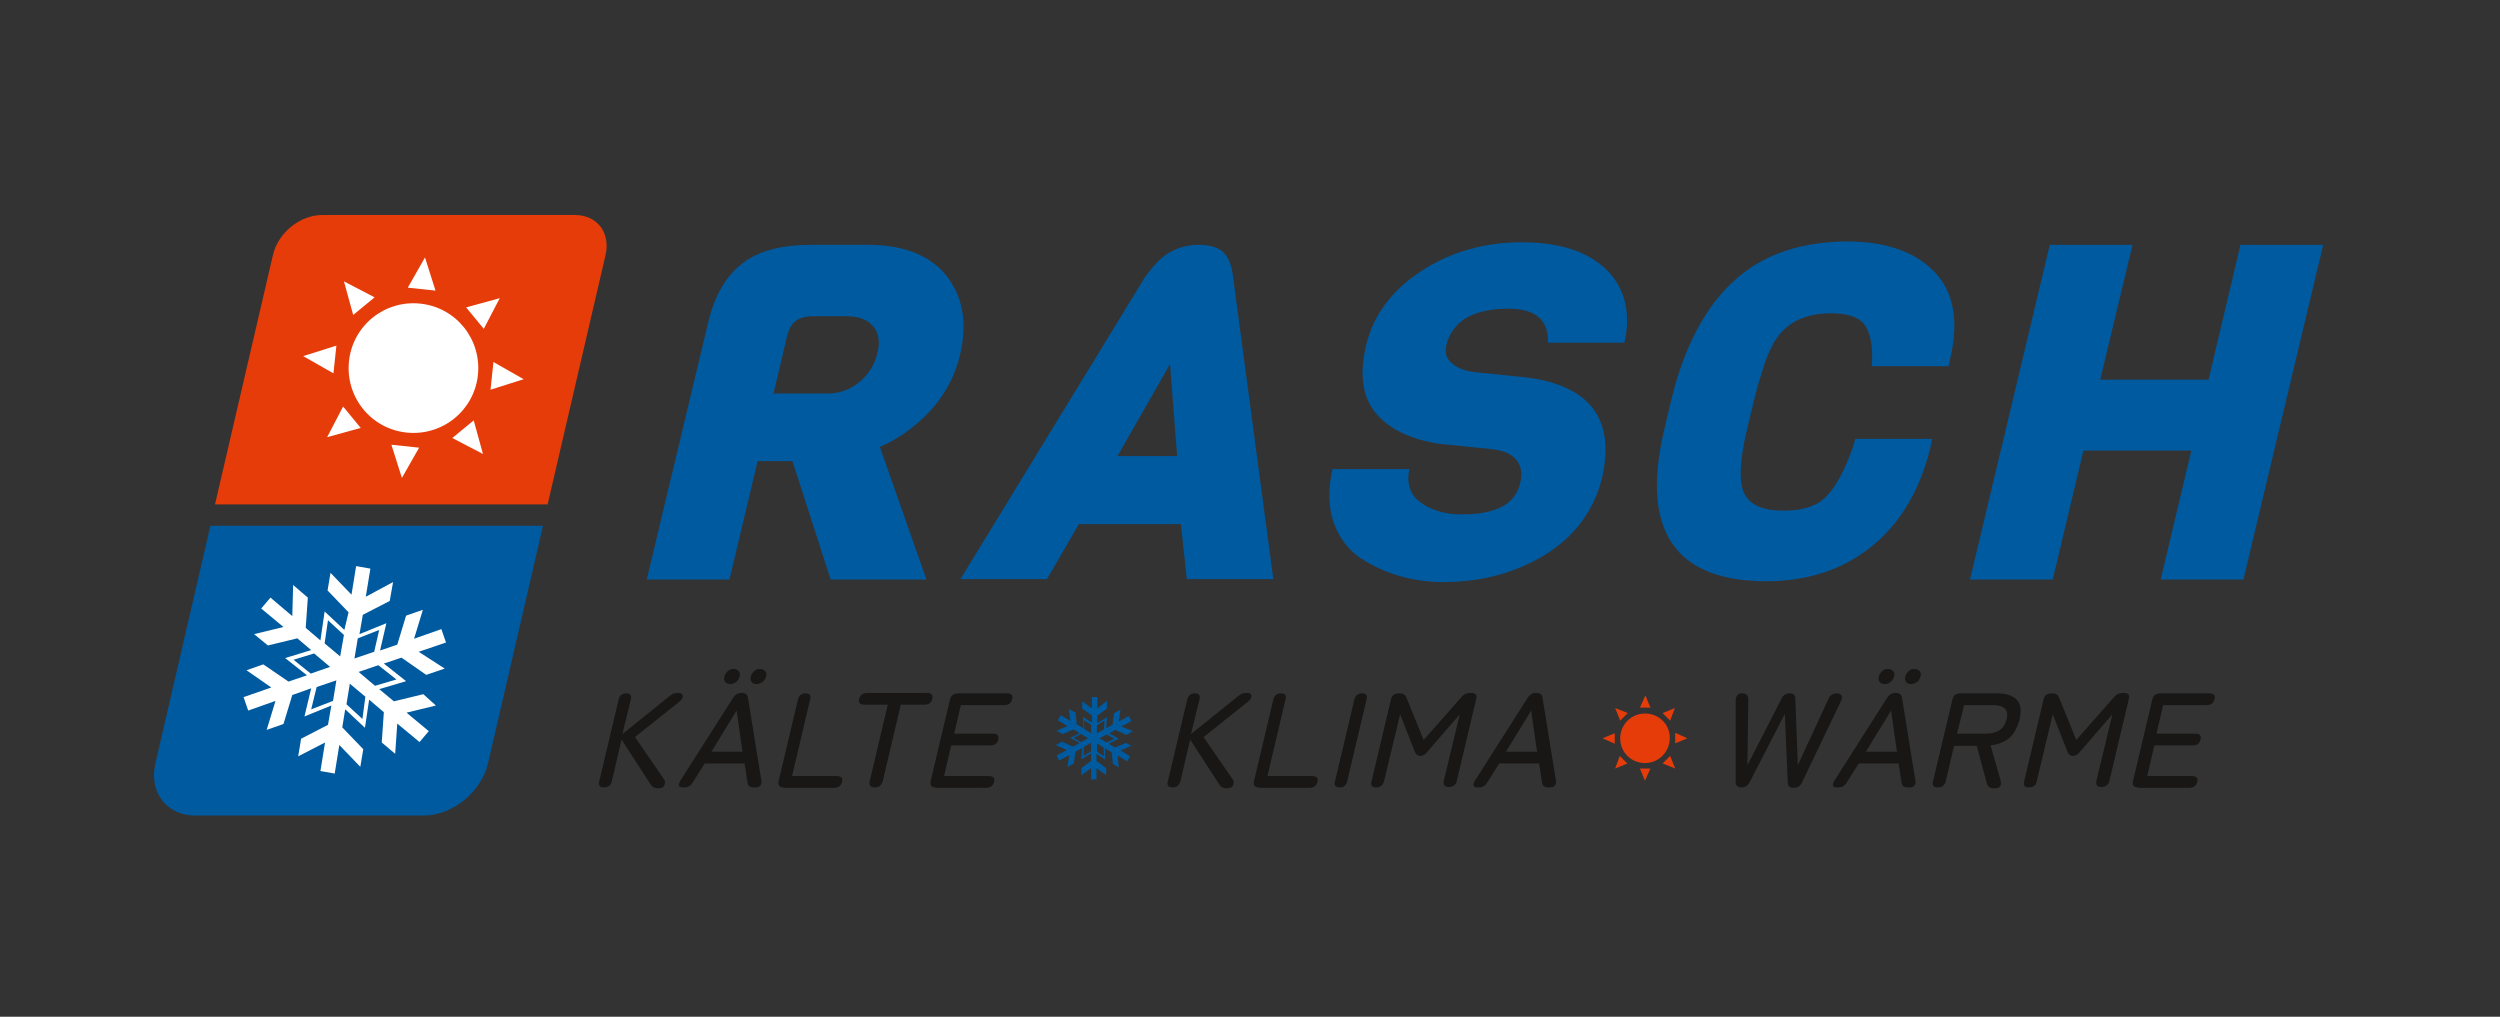 <?xml version="1.0" encoding="utf-8"?>
<!-- Generator: Adobe Illustrator 26.0.2, SVG Export Plug-In . SVG Version: 6.00 Build 0)  -->
<svg version="1.1" id="Ebene_1" xmlns="http://www.w3.org/2000/svg" xmlns:xlink="http://www.w3.org/1999/xlink" x="0px" y="0px"
	 viewBox="0 0 595.3 242.1" style="enable-background:new 0 0 595.3 242.1;" xml:space="preserve">
<rect x="0" y="0" width="595.3" height="242.1" fill="#333333" stroke="none"/>
<style type="text/css">
	.st0{fill:#005AA0;}
	.st1{fill:#E63C0A;}
	.st2{fill:#181716;}
	.st3{fill:#FFFFFF;}
</style>
<path class="st0" d="M50.1,125.2L37,181.8c-1.6,6.8,2.7,12.4,9.5,12.4h54.4c6.8,0,13.7-5.6,15.3-12.4l13.1-56.6H50.1z"/>
<path class="st1" d="M136.9,51.2H76.7c-5.3,0-10.5,4.3-11.7,9.5l-13.8,59.4h79.2l13.8-59.4C145.4,55.4,142.2,51.2,136.9,51.2z"/>
<g>
	<path class="st0" d="M208.9,84.2c-0.7,2.8-2.1,5-4.3,6.8c-2.2,1.8-4.7,2.7-7.5,2.7h-12.9l3.2-13.6c0.8-3.4,2.6-4.8,6.3-4.8h7.8
		c3,0,5.1,0.8,6.4,2.4C209.3,79.3,209.6,81.5,208.9,84.2 M220.5,98.9c4-4,6.8-8.9,8.1-14.4c1.8-7.5,0.7-13.8-3.2-18.8
		c-3.9-4.9-10.2-7.4-18.7-7.4h-13.4c-7.2,0-12.6,1.4-16.5,4.4c-3.9,3-6.6,7.6-8.1,13.8L154,138h19.7l6.7-28.2h8.3l9.1,28.2h22.8
		l-11.1-31.6C213.4,104.8,217.1,102.2,220.5,98.9"/>
	<path class="st0" d="M280.3,108.6h-14.2l12.5-21.9L280.3,108.6z M291.1,59.9c-1.3-1.1-3.2-1.6-5.7-1.6c-2.4,0-4.7,0.6-6.7,1.7
		c-2,1.1-3.9,3-6,5.9l-44,72h20.6l7.6-13.1h24.3l1.4,13.1h20.6l-9.6-72.1C293.3,63,292.4,61,291.1,59.9"/>
	<path class="st0" d="M363.7,89.9L351,88.6c-2.4-0.3-4.2-1.1-5.5-2.3c-1.2-1.1-1.5-2.5-1-4.5c0.5-1.9,1.9-4.4,4.3-5.9
		c2.6-1.6,6.1-2.4,10.3-2.4c6.7,0,9.7,2.8,9.5,8.1h18.2c1.6-6.9,0.2-13.1-4.4-17.5c-4.5-4.3-11.2-6.4-20.1-6.4
		c-8.9,0-16.9,2.3-23.8,6.8c-7.1,4.6-11.5,10.6-13.2,17.7c-1.7,7.1-0.8,12.6,2.5,16.4c3.2,3.7,8.3,6.1,15.1,7.1l12.8,1.3
		c6.9,1,6.9,5.4,6.3,8c-0.8,3.2-3.1,7.5-14,7.5c-3.8,0-7.2-1-9.8-2.9c-2.5-1.8-3.3-4.7-2.6-7.9h-18.3c-1.1,4.7-1,9.2,0.3,12.8
		c1.3,3.6,3.5,6.5,6.5,8.5c5.8,3.7,12.4,5.6,19.6,5.6c9.1,0,17.2-2.2,24.2-6.5c7.1-4.4,11.7-10.6,13.6-18.4
		C384.6,99.9,378.7,91.9,363.7,89.9"/>
	<path class="st0" d="M441.2,106.5c-1.9,5.4-4,9.4-6.4,11.8c-2.1,2.2-5.5,3.3-10.1,3.3c-4.7,0-7.7-1.2-9.2-3.8
		c-1.5-2.6-1.3-7.9,0.5-15.6l1.6-6.6c0.7-2.9,1.3-5.1,1.9-6.8c1.4-4.9,3.2-8.4,5.2-10.2c2.8-2.7,6.5-4,11.2-4c4,0,6.7,0.9,8,2.6
		c1.4,1.9,2,4.7,1.9,8.5l-0.1,1.5h18.3l0.4-1.9c2.1-8.9,0.8-15.9-3.9-20.7c-4.6-4.7-11.6-7.1-20.6-7.1c-6.2,0-11.7,1-16.6,2.9
		c-12.5,4.9-21.1,16.8-25.5,35.5l-1.5,6.4c-5.7,24,2.5,36.1,24.3,36.1c9.9,0,18.4-2.8,25.2-8.4c6.8-5.5,11.5-13.5,13.9-23.6l0.4-1.9
		h-18.3L441.2,106.5z"/>
</g>
<polygon class="st0" points="533.5,58.3 525.9,90.4 500.1,90.4 507.8,58.3 488.1,58.3 469.1,138 488.8,138 496.1,107.3 521.8,107.3 
	514.5,138 534.2,138 553.2,58.3 553.2,58.3 "/>
<g>
	<path class="st2" d="M143.8,187.5c-1,0-1.4-0.5-1.1-1.5l4.6-19.4c0.2-1,0.9-1.5,1.8-1.5c1,0,1.4,0.5,1.1,1.5l-2,8.2l10.8-8.7
		c0.5-0.4,0.9-0.7,1.2-0.9c0.4-0.1,0.8-0.2,1.3-0.2c0.7,0,1,0.2,1.1,0.7c0,0.4-0.2,0.8-0.6,1.2l-10.8,8.6l7,10.2
		c0.2,0.4,0.2,0.8,0,1.3s-0.7,0.7-1.5,0.7c-0.5,0-0.9-0.1-1.2-0.3c-0.3-0.2-0.5-0.5-0.7-0.8l-6.8-10.5l-2.3,9.9
		C145.5,187,144.8,187.5,143.8,187.5"/>
	<path class="st2" d="M180.1,162.9c-0.5,0-0.9-0.2-1.1-0.5c-0.3-0.4-0.4-0.8-0.2-1.3c0.1-0.5,0.4-0.9,0.8-1.3
		c0.4-0.4,0.9-0.5,1.4-0.5c0.5,0,0.9,0.2,1.2,0.5c0.3,0.4,0.4,0.8,0.2,1.3c-0.1,0.5-0.4,0.9-0.8,1.3
		C181.1,162.7,180.6,162.9,180.1,162.9 M173.9,162.9c-0.5,0-0.9-0.2-1.2-0.5c-0.3-0.4-0.4-0.8-0.2-1.3c0.1-0.5,0.4-0.9,0.8-1.3
		c0.4-0.4,0.9-0.5,1.4-0.5c0.5,0,0.9,0.2,1.2,0.5c0.3,0.4,0.4,0.8,0.2,1.3c-0.1,0.5-0.4,0.9-0.8,1.3
		C174.9,162.7,174.4,162.9,173.9,162.9 M169.4,179h7.4l-1.4-9.8L169.4,179z M162.6,187.5c-0.5,0-0.8-0.1-0.9-0.4
		c-0.1-0.3,0-0.7,0.3-1.2l12.6-19.8c0.5-0.7,1.1-1.1,1.9-1.1h0.2c0.8,0,1.3,0.4,1.4,1.1l3.2,19.8c0.1,0.5,0,0.9-0.3,1.2
		c-0.2,0.3-0.6,0.4-1.1,0.4h-0.5c-0.8,0-1.3-0.4-1.4-1.1l-0.7-4.6h-9.5l-2.9,4.6c-0.4,0.7-1.1,1.1-1.9,1.1H162.6z"/>
	<path class="st2" d="M186.6,187.5c-1,0-1.4-0.5-1.2-1.5l4.6-19.4c0.2-1,0.9-1.5,1.8-1.5c1,0,1.4,0.5,1.1,1.5l-4.3,18.2h10.7
		c1,0,1.5,0.5,1.2,1.4c-0.2,0.9-0.9,1.4-1.9,1.4H186.6z"/>
	<path class="st2" d="M208.3,187.5c-1,0-1.4-0.5-1.2-1.5l4.3-18.2h-5.6c-1,0-1.5-0.5-1.2-1.4c0.2-0.9,0.9-1.4,1.9-1.4h14.3
		c1,0,1.4,0.5,1.2,1.4c-0.2,0.9-0.8,1.4-1.9,1.4h-5.6l-4.3,18.2C209.9,187,209.3,187.5,208.3,187.5"/>
	<path class="st2" d="M222.8,187.5c-1,0-1.4-0.5-1.2-1.5l4.6-19.4c0.2-1,0.9-1.5,1.9-1.5h11.7c1,0,1.5,0.5,1.2,1.4
		c-0.2,0.9-0.8,1.4-1.9,1.4h-10.3l-1.6,6.8h9.3c1,0,1.4,0.5,1.2,1.4c-0.2,0.9-0.8,1.4-1.9,1.4h-9.3l-1.7,7.3h10.7
		c1,0,1.5,0.5,1.2,1.4c-0.2,0.9-0.9,1.4-1.9,1.4H222.8z"/>
	<path class="st2" d="M279.2,187.5c-1,0-1.4-0.5-1.1-1.5l4.6-19.4c0.2-1,0.9-1.5,1.8-1.5c1,0,1.4,0.5,1.1,1.5l-2,8.2l10.8-8.7
		c0.5-0.4,0.9-0.7,1.2-0.9c0.4-0.1,0.8-0.2,1.3-0.2c0.7,0,1,0.2,1.1,0.7c0,0.4-0.2,0.8-0.6,1.2l-10.8,8.6l7,10.2
		c0.2,0.4,0.2,0.8,0,1.3s-0.7,0.7-1.5,0.7c-0.5,0-0.9-0.1-1.2-0.3c-0.3-0.2-0.5-0.5-0.7-0.8l-6.8-10.5l-2.3,9.9
		C280.8,187,280.2,187.5,279.2,187.5"/>
	<path class="st2" d="M299.8,187.5c-1,0-1.4-0.5-1.2-1.5l4.6-19.4c0.2-1,0.9-1.5,1.8-1.5c1,0,1.4,0.5,1.1,1.5l-4.3,18.2h10.7
		c1,0,1.5,0.5,1.2,1.4c-0.2,0.9-0.9,1.4-1.9,1.4H299.8z"/>
	<path class="st2" d="M319,187.5c-1,0-1.4-0.5-1.1-1.5l4.6-19.4c0.2-1,0.9-1.5,1.8-1.5c1,0,1.4,0.5,1.1,1.5l-4.6,19.4
		C320.6,187,320,187.5,319,187.5"/>
	<path class="st2" d="M327.7,187.5c-1,0-1.4-0.5-1.1-1.5l4.6-19.4c0.1-0.6,0.4-1,0.7-1.2c0.3-0.2,0.8-0.3,1.4-0.3
		c0.8,0,1.3,0.3,1.6,1l4.1,10.1l8.9-10.1c0.3-0.4,0.7-0.7,1.1-0.9c0.4-0.1,0.8-0.2,1.3-0.2c1.1,0,1.5,0.5,1.2,1.5l-4.6,19.4
		c-0.2,1-0.9,1.5-1.9,1.5c-1,0-1.4-0.5-1.2-1.5l3.8-15.8l-7.7,8.9c-0.5,0.7-1.1,1-1.7,1c-0.6,0-1-0.3-1.3-1l-3.5-8.9l-3.8,15.8
		C329.3,187,328.7,187.5,327.7,187.5"/>
	<path class="st2" d="M358.6,179h7.4l-1.4-9.8L358.6,179z M351.8,187.5c-0.5,0-0.8-0.1-0.9-0.4c-0.1-0.3,0-0.7,0.3-1.2l12.6-19.8
		c0.5-0.7,1.1-1.1,1.9-1.1h0.2c0.8,0,1.3,0.4,1.4,1.1l3.2,19.8c0.1,0.5,0,0.9-0.3,1.2c-0.2,0.3-0.6,0.4-1.1,0.4h-0.5
		c-0.8,0-1.3-0.4-1.4-1.1l-0.7-4.6H357l-2.9,4.6c-0.4,0.7-1.1,1.1-1.9,1.1H351.8z"/>
	<path class="st2" d="M414.7,187.5c-0.9,0-1.4-0.4-1.4-1.3l0-19.5c0-0.5,0.2-0.9,0.4-1.2c0.3-0.3,0.6-0.4,1.1-0.4
		c1,0,1.5,0.5,1.5,1.3l-0.2,15.8l8.1-15.8c0.4-0.9,1.1-1.3,2-1.3c0.8,0,1.3,0.4,1.3,1.3l0.6,15.8l7.3-15.8c0.4-0.9,1.1-1.3,2-1.3
		c0.5,0,0.9,0.2,1.1,0.5c0.2,0.3,0.1,0.7-0.1,1.3l-9.3,19.4c-0.4,0.9-1.1,1.3-2,1.3c-0.9,0-1.4-0.4-1.4-1.3l-0.7-16.3l-8.4,16.3
		C416.2,187.1,415.6,187.5,414.7,187.5"/>
	<path class="st2" d="M455,162.9c-0.5,0-0.9-0.2-1.1-0.5c-0.3-0.4-0.4-0.8-0.2-1.3c0.1-0.5,0.4-0.9,0.8-1.3c0.4-0.4,0.9-0.5,1.4-0.5
		c0.5,0,0.9,0.2,1.2,0.5c0.3,0.4,0.4,0.8,0.2,1.3c-0.1,0.5-0.4,0.9-0.8,1.3C456,162.7,455.5,162.9,455,162.9 M448.8,162.9
		c-0.5,0-0.9-0.2-1.2-0.5c-0.3-0.4-0.4-0.8-0.2-1.3c0.1-0.5,0.4-0.9,0.8-1.3c0.4-0.4,0.9-0.5,1.4-0.5c0.5,0,0.9,0.2,1.2,0.5
		c0.3,0.4,0.4,0.8,0.2,1.3c-0.1,0.5-0.4,0.9-0.8,1.3C449.8,162.7,449.3,162.9,448.8,162.9 M444.3,179h7.4l-1.4-9.8L444.3,179z
		 M437.4,187.5c-0.5,0-0.8-0.1-0.9-0.4c-0.1-0.3,0-0.7,0.3-1.2l12.6-19.8c0.5-0.7,1.1-1.1,1.9-1.1h0.2c0.8,0,1.3,0.4,1.4,1.1
		l3.2,19.8c0.1,0.5,0,0.9-0.3,1.2c-0.2,0.3-0.6,0.4-1.1,0.4h-0.5c-0.8,0-1.3-0.4-1.4-1.1l-0.7-4.6h-9.5l-2.9,4.6
		c-0.4,0.7-1.1,1.1-1.9,1.1H437.4z"/>
	<path class="st2" d="M466,174.7h6.9c1.3,0,2.4-0.3,3.2-0.8c0.8-0.5,1.4-1.4,1.7-2.6c0.3-1.2,0.1-2.1-0.4-2.6
		c-0.6-0.5-1.5-0.8-2.8-0.8h-6.9L466,174.7z M461.4,187.5c-1,0-1.4-0.5-1.1-1.5l4.6-19.4c0.2-1,0.9-1.5,1.9-1.5h8.7
		c2.2,0,3.7,0.5,4.7,1.5c1,1,1.2,2.5,0.7,4.7c-0.5,1.9-1.3,3.4-2.4,4.4c-1.2,1-2.7,1.6-4.5,1.8l2.4,8.4c0.1,0.5,0.1,1-0.1,1.3
		c-0.2,0.3-0.6,0.5-1.1,0.5h-0.5c-0.9,0-1.4-0.4-1.6-1.2l-2.4-8.9h-5.4l-2,8.5C463.1,187,462.4,187.5,461.4,187.5"/>
	<path class="st2" d="M483.1,187.5c-1,0-1.4-0.5-1.1-1.5l4.6-19.4c0.1-0.6,0.4-1,0.7-1.2c0.3-0.2,0.8-0.3,1.4-0.3
		c0.8,0,1.3,0.3,1.6,1l4.1,10.1l8.9-10.1c0.3-0.4,0.7-0.7,1.1-0.9c0.4-0.1,0.8-0.2,1.3-0.2c1.1,0,1.5,0.5,1.2,1.5l-4.6,19.4
		c-0.2,1-0.9,1.5-1.9,1.5c-1,0-1.4-0.5-1.2-1.5l3.8-15.8l-7.7,8.9c-0.5,0.7-1.1,1-1.7,1c-0.6,0-1-0.3-1.3-1l-3.5-8.9L485,186
		C484.8,187,484.2,187.5,483.1,187.5"/>
	<path class="st2" d="M509.1,187.5c-1,0-1.4-0.5-1.2-1.5l4.6-19.4c0.2-1,0.9-1.5,1.9-1.5h11.7c1,0,1.5,0.5,1.2,1.4
		c-0.2,0.9-0.8,1.4-1.9,1.4h-10.3l-1.6,6.8h9.3c1,0,1.4,0.5,1.2,1.4c-0.2,0.9-0.8,1.4-1.9,1.4H513l-1.7,7.3h10.7
		c1,0,1.5,0.5,1.2,1.4c-0.2,0.9-0.9,1.4-1.9,1.4H509.1z"/>
	<path class="st1" d="M384.6,168.6l1.2,3l1.8-1.8L384.6,168.6z M395.9,181.8l1.8-1.8l1.2,3L395.9,181.8z M384.6,183l2.9-1.2
		l-1.8-1.8L384.6,183z M397.7,171.6l-1.8-1.8l2.9-1.2L397.7,171.6z M381.6,175.8l2.9,1.3v-2.5L381.6,175.8z M398.9,177v-2.5l2.9,1.3
		L398.9,177z M391.7,185.9l1.3-2.9h-2.5L391.7,185.9z M393,168.5h-2.5l1.3-2.9L393,168.5z M391.7,169.9c-3.3,0-5.9,2.7-5.9,5.9
		c0,3.3,2.6,5.9,5.9,5.9c3.3,0,5.9-2.7,5.9-5.9C397.7,172.5,395,169.9,391.7,169.9"/>
</g>
<path class="st0" d="M262.9,180.1l-1.7-1.1v-2l1.6,1L262.9,180.1z M258,180l0.1-2.2l1.7-0.9v2L258,180z M255.6,175.7l1.8-0.9l1.7,1
	l-1.7,0.9L255.6,175.7z M258.1,171.5l1.7,1.1v2l-1.6-1L258.1,171.5z M263,171.6l-0.1,2.1l-1.7,0.9v-1.9L263,171.6z M265.4,175.9
	l-1.9,0.9l-1.7-1l1.7-0.9L265.4,175.9z M268.1,176.9l-2.6,1.1l-1.5-0.9l2.4-1.2l-2.3-1.3l1.5-0.8l2.6,1.2l1.6-0.9L267,173l2.4-1.3
	l-0.6-1.2l-2.4,1.3l0.4-2.8l-1.5,0.8l-0.4,2.8l-1.5,0.8l0.2-2.6l-2.3,1.4v-1.8l2.3-1.7v-1.8l-2.3,1.8V166h-1.3v2.7l-2.3-1.7v1.7
	l2.3,1.7v1.7l-2.1-1.4l0.1,2.7l-1.6-0.9l-0.3-2.8l-1.6-0.9l0.4,2.9l-2.3-1.4l-0.7,1.2l2.3,1.4l-2.6,1.1l1.4,0.8l2.6-1.1l1.5,0.9
	l-2.3,1.1l2.3,1.2l-1.6,0.9l-2.6-1.2l-1.5,0.8l0,0l2.6,1.2l-2.4,1.3l0.6,1.2l2.4-1.3l-0.4,2.8l1.5-0.8l0.4-2.8l1.6-0.9l-0.2,2.7
	l2.3-1.4v1.8l-2.3,1.7v1.7l0,0l2.3-1.7v2.7h1.3v-2.7l2.3,1.7v-1.7l-2.3-1.7v-1.7l2.1,1.4l-0.1-2.7l1.6,0.9l0.3,2.8l1.4,0.8l0,0
	l-0.3-2.8l2.3,1.4l0.7-1.2l-2.3-1.4l2.6-1.1L268.1,176.9z"/>
<path class="st3" d="M86.3,171.2l-3.8-3.5l0.8-4.9l3.7,3.1L86.3,171.2z M74.1,168.9l1.3-5.3l4.7-1.6l-0.8,4.9L74.1,168.9z
	 M69.9,157.1l4.9-1.5l3.8,3.2l-4.6,1.6L69.9,157.1z M78.1,147.7l3.8,3.5l-0.9,5.1l-3.7-3.1L78.1,147.7z M90.3,150l-1.2,5.2l-4.7,1.6
	l0.8-4.8L90.3,150z M94.4,161.8l-5.1,1.5l-3.9-3.3l4.7-1.6L94.4,161.8z M100.8,165.3l-7,1.7l-3.5-2.9l6.4-1.9l-5.3-4.2l4.2-1.4
	l5.9,4.1l4.4-1.5l-6.2-4l6.5-2.2l-1.1-3.2l-6.5,2.3l2.1-6.9l-4,1.4l-2.1,6.9l-4.1,1.4l1.5-6.5l-6.4,2.6l0.8-4.6l6.4-3.3l0.8-4.5
	l-6.5,3.5l1.1-6.7l-3.4-0.6l-1.1,6.8l-5-5.2l-0.7,4.2l5,5.2L82,150l-4.7-4.4l-1,6.9l-3.5-3l0.5-7.2l-3.5-3l-0.2,7.4l-5.2-4.4
	l-2.2,2.6l5.3,4.4l-7,1.7l3.3,2.7l7-1.7l3.3,2.8l-6.2,1.9l5.2,4.1l-4.4,1.5l-6-4.1l-4,1.4l0,0l5.9,4.1L58,166l1.1,3.2l6.5-2.3
	l-2.1,6.9l4-1.4l2.1-6.9l4.5-1.6l-1.6,6.7l6.4-2.6l-0.8,4.6l-6.4,3.3l-0.7,4.2l0,0l6.4-3.3l-1.1,6.8l3.4,0.6l1.1-6.8l5,5.2l0.7-4.2
	l-5-5.2l0.7-4.3l4.7,4.4l1-6.7l3.5,3l-0.5,7.2l3.2,2.7l0,0l0.5-7.2l5.3,4.4l2.2-2.6l-5.3-4.4l7-1.7L100.8,165.3z"/>
<g>
	<path class="st3" d="M81.9,67l2.2,8l5.1-4.2L81.9,67z M107.7,104.3l5.1-4.2l2.2,8L107.7,104.3z M77.9,104.1l8-2.2l-4.2-5.1
		L77.9,104.1z M115.2,78.3l-4.2-5.1l8-2.2L115.2,78.3z M72.2,84.8l7.2,4.1l0.7-6.6L72.2,84.8z M116.8,92.8l0.7-6.6l7.2,4.1
		L116.8,92.8z M95.7,113.8l4.1-7.2l-6.6-0.7L95.7,113.8z M103.7,69.2l-6.6-0.7l4.1-7.2L103.7,69.2z M100.1,72.3
		c-8.5-0.9-16.1,5.2-17,13.7c-0.9,8.5,5.2,16.1,13.7,17c8.5,0.9,16.1-5.2,17-13.7C114.7,80.8,108.6,73.2,100.1,72.3"/>
</g>
</svg>
